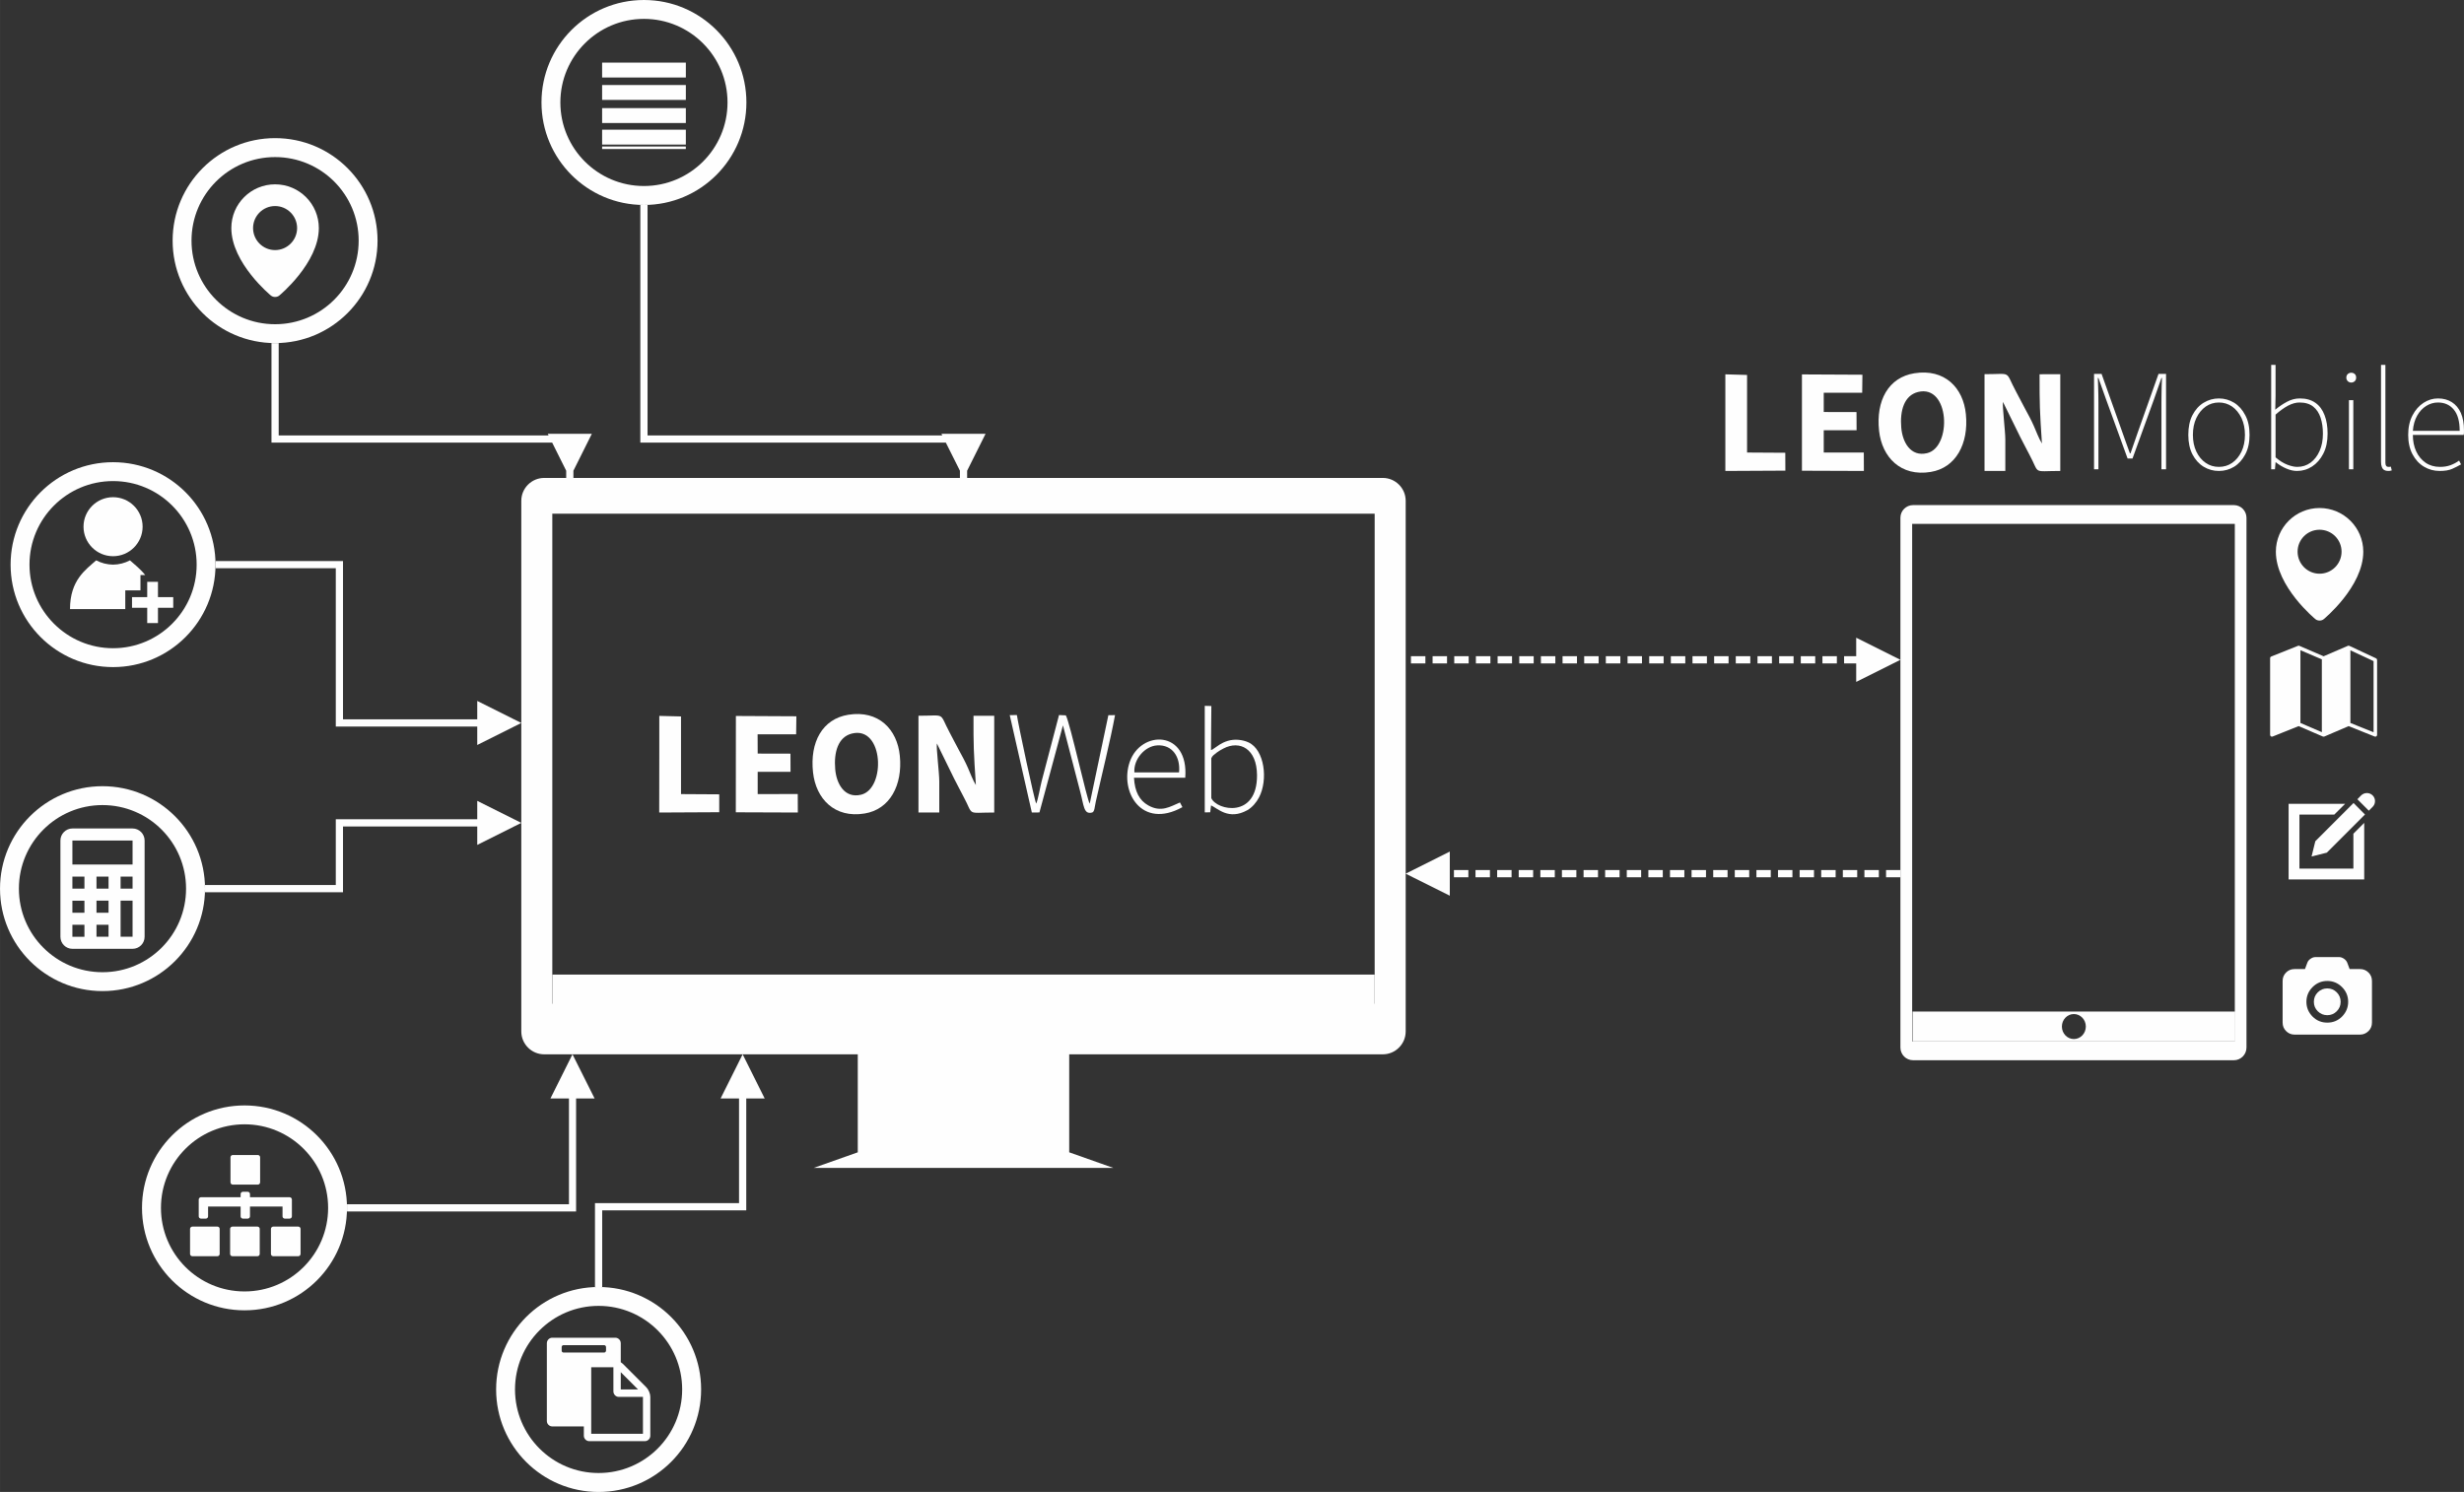 <?xml version="1.0" encoding="UTF-8"?>
<!DOCTYPE svg PUBLIC "-//W3C//DTD SVG 1.1//EN" "http://www.w3.org/Graphics/SVG/1.1/DTD/svg11.dtd">
<!-- Creator: CorelDRAW X7.4 EN Portable -->
<svg xmlns="http://www.w3.org/2000/svg" xml:space="preserve" width="482.836mm" height="292.399mm" version="1.1" style="shape-rendering:geometricPrecision; text-rendering:geometricPrecision; image-rendering:optimizeQuality; fill-rule:evenodd; clip-rule:evenodd"
viewBox="0 0 32104 19442"
 xmlns:xlink="http://www.w3.org/1999/xlink">
 <rect x="0" y="0" width="32104" height="19442" fill="#333333" stroke="none"/>
 <defs>
  <style type="text/css">
   <![CDATA[
    .fil0 {fill:#FEFEFE}
    .fil1 {fill:#FEFEFE;fill-rule:nonzero}
   ]]>
  </style>
 </defs>
 <g id="Layer_x0020_1">
  <path class="fil0" d="M7196 6694l10715 0 0 6386 -10715 0 0 -6386zm3980 8322l0 -1277 -4086 0c-164,0 -298,-134 -298,-298l0 -6915c0,-164 134,-298 298,-298l10927 0c164,0 298,134 298,298l0 6915c0,164 -134,298 -298,298l-4086 0 0 1277 574 203 -3903 0 574 -203z"/>
  <path class="fil0" d="M8390 246c601,0 1089,488 1089,1089 0,602 -488,1089 -1089,1089 -601,0 -1089,-487 -1089,-1089 0,-601 488,-1089 1089,-1089zm0 -246c738,0 1335,598 1335,1335 0,738 -597,1336 -1335,1336 -738,0 -1335,-598 -1335,-1336 0,-737 597,-1335 1335,-1335z"/>
  <rect class="fil0" x="7845" y="1108" width="1091" height="194"/>
  <rect class="fil0" x="7845" y="816" width="1091" height="194"/>
  <rect class="fil0" x="7845" y="1690" width="1091" height="194"/>
  <rect class="fil0" x="7845" y="1409" width="1091" height="194"/>
  <rect class="fil0" x="7845" y="1909" width="1090.72" height="32.959"/>
  <path class="fil0" d="M3584 2047c602,0 1089,487 1089,1089 0,601 -487,1089 -1089,1089 -601,0 -1089,-488 -1089,-1089 0,-602 488,-1089 1089,-1089zm0 -247c738,0 1335,598 1335,1336 0,737 -597,1335 -1335,1335 -737,0 -1335,-598 -1335,-1335 0,-738 598,-1336 1335,-1336z"/>
  <path class="fil0" d="M3584 3259c-158,0 -287,-129 -287,-287 0,-158 129,-287 287,-287 158,0 287,129 287,287 0,158 -129,287 -287,287zm570 -287c0,456 -515,879 -515,879 -30,25 -80,25 -110,0 0,0 -515,-423 -515,-879 0,-315 255,-570 570,-570 315,0 570,255 570,570z"/>
  <path class="fil0" d="M24919 13182l4204 0 0 389 -4204 0 0 -389zm2258 195c0,-90 -70,-163 -156,-163 -86,0 -156,73 -156,163 0,90 70,163 156,163 86,0 156,-73 156,-163z"/>
  <g id="_515973304">
   <g>
    <g>
     <path class="fil0" d="M30860 12673c-31,-30 -67,-45 -110,-45l-136 0 -31 -83c-8,-20 -22,-37 -42,-51 -21,-14 -41,-22 -63,-22l-310 0c-22,0 -43,8 -63,22 -21,14 -35,31 -42,51l-31 83 -136 0c-43,0 -80,15 -110,45 -30,30 -45,67 -45,110l0 543c0,43 15,80 45,110 30,30 67,46 110,46l854 0c43,0 79,-16 110,-46 30,-30 45,-67 45,-110l0 -543c0,-43 -15,-80 -45,-110zm-345 574c-53,53 -117,79 -192,79 -75,0 -139,-26 -192,-79 -53,-54 -80,-118 -80,-192 0,-75 27,-139 80,-192 53,-53 117,-80 192,-80 75,0 139,27 192,80 53,53 80,117 80,192 0,74 -27,138 -80,192z"/>
     <path class="fil0" d="M30323 12880c-48,0 -89,17 -124,51 -34,34 -51,76 -51,124 0,48 17,89 51,123 35,34 76,51 124,51 48,0 89,-17 123,-51 34,-34 51,-75 51,-123 0,-48 -17,-90 -51,-124 -34,-34 -75,-51 -123,-51z"/>
    </g>
   </g>
   <g>
   </g>
   <g>
   </g>
   <g>
   </g>
   <g>
   </g>
   <g>
   </g>
   <g>
   </g>
   <g>
   </g>
   <g>
   </g>
   <g>
   </g>
   <g>
   </g>
   <g>
   </g>
   <g>
   </g>
   <g>
   </g>
   <g>
   </g>
   <g>
   </g>
  </g>
  <path class="fil0" d="M30222 7476c-158,0 -286,-129 -286,-287 0,-158 128,-286 286,-286 159,0 287,128 287,286 0,158 -128,287 -287,287zm570 -287c0,457 -515,879 -515,879 -30,25 -79,25 -109,0 0,0 -515,-422 -515,-879 0,-314 255,-569 569,-569 315,0 570,255 570,569z"/>
  <g id="_515976520">
   <path class="fil0" d="M30959 8579l-349 -163c0,0 0,0 0,0 -3,-1 -6,-2 -9,-2 0,0 0,0 0,0 -1,0 -1,0 -2,0 -1,0 -2,1 -4,1 0,0 -1,0 -2,1 -1,0 -1,0 -2,0l-316 136 -316 -136c0,0 0,0 0,0 -3,-1 -6,-2 -8,-2 -1,0 -1,0 -1,0 -1,0 -1,0 -1,0 -2,0 -3,1 -4,1 -1,0 -2,0 -3,1 0,0 0,0 -1,0l-348 139c-9,4 -15,12 -15,22l0 999c0,8 4,15 10,19 4,3 9,4 13,4 3,0 6,0 9,-1l340 -136 316 136c0,0 1,0 1,0 3,1 5,1 8,1 3,0 6,0 8,-1 1,0 1,0 1,0l317 -136 340 136c2,1 5,1 8,1 5,0 9,-1 13,-4 7,-4 10,-11 10,-19l0 -976c0,-9 -5,-17 -13,-21zm-986 -106l279 119 0 949 -279 -120 0 -948zm953 1069l-302 -121 0 -947 302 141 0 927z"/>
   <g>
   </g>
   <g>
   </g>
   <g>
   </g>
   <g>
   </g>
   <g>
   </g>
   <g>
   </g>
   <g>
   </g>
   <g>
   </g>
   <g>
   </g>
   <g>
   </g>
   <g>
   </g>
   <g>
   </g>
   <g>
   </g>
   <g>
   </g>
   <g>
   </g>
  </g>
  <path class="fil0" d="M1473 6269c601,0 1089,487 1089,1089 0,601 -488,1089 -1089,1089 -601,0 -1089,-488 -1089,-1089 0,-602 488,-1089 1089,-1089zm0 -246c737,0 1335,597 1335,1335 0,737 -598,1335 -1335,1335 -738,0 -1335,-598 -1335,-1335 0,-738 597,-1335 1335,-1335z"/>
  <path class="fil0" d="M2058 7920l0 199 -140 0 0 -199 -198 0 0 -139 198 0 0 -199 140 0 0 199 199 0 0 139 -199 0zm-426 -139l0 0 0 139 0 17 -155 0 -8 0 -557 0c0,-379 206,-514 341,-635 66,35 141,55 220,56 79,-1 154,-21 220,-56 60,54 135,111 199,192l-62 0 0 88 0 111 -110 0 -88 0 0 88zm-159 -1302c212,0 385,172 385,384 0,213 -173,385 -385,385 -212,0 -385,-172 -385,-385 0,-212 173,-384 385,-384z"/>
  <rect class="fil0" x="7197" y="12700" width="10714" height="389"/>
  <path class="fil0" d="M1335 10491c602,0 1089,488 1089,1089 0,602 -487,1089 -1089,1089 -601,0 -1089,-487 -1089,-1089 0,-601 488,-1089 1089,-1089zm0 -246c738,0 1336,598 1336,1335 0,738 -598,1335 -1336,1335 -737,0 -1335,-597 -1335,-1335 0,-737 598,-1335 1335,-1335z"/>
  <g id="_515964040">
   <g>
    <g>
     <path class="fil0" d="M1727 10796l-784 0c-86,0 -156,71 -156,157l0 1254c0,87 70,157 156,157l784 0c87,0 157,-70 157,-157l0 -1254c0,-86 -70,-157 -157,-157zm-627 1411l-157 0 0 -156 157 0 0 156zm0 -313l-157 0 0 -157 157 0 0 157zm0 -314l-157 0 0 -157 157 0 0 157zm314 627l-157 0 0 -156 157 0 0 156zm0 -313l-157 0 0 -157 157 0 0 157zm0 -314l-157 0 0 -157 157 0 0 157zm313 627l-156 0 0 -470 156 0 0 470zm0 -627l-156 0 0 -157 156 0 0 157zm0 -314l-784 0 0 -313 784 0 0 313z"/>
    </g>
   </g>
   <g>
   </g>
   <g>
   </g>
   <g>
   </g>
   <g>
   </g>
   <g>
   </g>
   <g>
   </g>
   <g>
   </g>
   <g>
   </g>
   <g>
   </g>
   <g>
   </g>
   <g>
   </g>
   <g>
   </g>
   <g>
   </g>
   <g>
   </g>
   <g>
   </g>
  </g>
  <path class="fil0" d="M3186 14651c601,0 1089,488 1089,1089 0,602 -488,1089 -1089,1089 -602,0 -1089,-487 -1089,-1089 0,-601 487,-1089 1089,-1089zm0 -246c737,0 1335,598 1335,1335 0,738 -598,1335 -1335,1335 -738,0 -1336,-597 -1336,-1335 0,-737 598,-1335 1336,-1335z"/>
  <g id="_483535656">
   <g>
    <g>
     <path class="fil0" d="M2832 15984l-326 0c-16,0 -30,14 -30,30l0 326c0,16 14,30 30,30l326 0c17,0 30,-14 30,-30l0 -326c0,-17 -13,-30 -30,-30z"/>
     <path class="fil0" d="M3354 15984l-326 0c-16,0 -30,14 -30,30l0 326c0,16 14,30 30,30l326 0c16,0 30,-14 30,-30l0 -326c0,-17 -14,-30 -30,-30z"/>
     <path class="fil0" d="M3886 15984l-326 0c-17,0 -30,14 -30,30l0 326c0,16 13,30 30,30l326 0c16,0 30,-14 30,-30l0 -326c0,-17 -14,-30 -30,-30z"/>
     <path class="fil0" d="M3033 15437l326 0c16,0 30,-14 30,-30l0 -326c0,-17 -14,-30 -30,-30l-326 0c-16,0 -30,13 -30,30l0 326c0,16 14,30 30,30z"/>
     <path class="fil0" d="M2619 15880l62 0c17,0 30,-13 30,-30l0 -127 424 0 0 127c0,17 14,30 30,30l62 0c16,0 30,-13 30,-30l0 -127 424 0 0 127c0,17 14,30 30,30l62 0c16,0 30,-13 30,-30l0 -219c0,-16 -14,-30 -30,-30l-516 0 0 -41c0,-17 -14,-30 -30,-30l-62 0c-16,0 -30,13 -30,30l0 41 -516 0c-16,0 -30,14 -30,30l0 219c0,17 14,30 30,30z"/>
    </g>
   </g>
   <g>
   </g>
   <g>
   </g>
   <g>
   </g>
   <g>
   </g>
   <g>
   </g>
   <g>
   </g>
   <g>
   </g>
   <g>
   </g>
   <g>
   </g>
   <g>
   </g>
   <g>
   </g>
   <g>
   </g>
   <g>
   </g>
   <g>
   </g>
   <g>
   </g>
  </g>
  <path class="fil0" d="M7799 17017c602,0 1089,488 1089,1089 0,602 -487,1089 -1089,1089 -601,0 -1089,-487 -1089,-1089 0,-601 488,-1089 1089,-1089zm0 -246c738,0 1336,598 1336,1335 0,738 -598,1336 -1336,1336 -737,0 -1335,-598 -1335,-1336 0,-737 598,-1335 1335,-1335z"/>
  <g id="_483530688">
   <g>
    <path class="fil0" d="M30914 10365c41,41 41,108 0,149l-50 50 -149 -149 49 -50c42,-41 109,-41 150,0zm-747 597l-49 199 199 -50 497 -497 -149 -150 -498 498zm496 -98l0 455 -703 0 0 -704 454 0 141 -140 -736 0 0 985 985 0 0 -737 -141 141z"/>
   </g>
   <g>
   </g>
   <g>
   </g>
   <g>
   </g>
   <g>
   </g>
   <g>
   </g>
   <g>
   </g>
   <g>
   </g>
   <g>
   </g>
   <g>
   </g>
   <g>
   </g>
   <g>
   </g>
   <g>
   </g>
   <g>
   </g>
   <g>
   </g>
   <g>
   </g>
  </g>
  <g id="_483529800">
   <path class="fil0" d="M11967 9959l0 629 271 0 0 -409c0,-109 -41,-429 -31,-491l224 457c40,75 74,146 117,225 146,268 31,218 406,218l0 -1261 -270 0c-1,396 2,471 31,903 -39,-61 -76,-161 -106,-229 -35,-79 -73,-149 -115,-226 -43,-78 -76,-146 -118,-224 -148,-276 -42,-224 -409,-224l0 632z"/>
   <path class="fil0" d="M11099 9559c416,-104 446,719 120,797 -217,52 -322,-146 -337,-334 -19,-221 38,-418 217,-463zm-46 -245c-339,55 -503,358 -460,751 38,345 282,600 671,536 330,-53 498,-369 460,-752 -34,-347 -278,-598 -671,-535z"/>
   <polygon class="fil0" points="9587,10585 10395,10588 10394,10347 9872,10348 9872,10058 10300,10058 10299,9821 9872,9820 9871,9569 10373,9569 10376,9334 9588,9330 "/>
   <polygon class="fil0" points="8590,9804 8589,10588 9371,10584 9371,10351 8873,10348 8873,9336 8590,9329 "/>
   <path class="fil0" d="M13444 10588l99 -1 306 -1134c0,3 2,6 3,9l219 842c53,195 46,313 158,284 33,-9 33,-73 48,-140 78,-350 191,-803 251,-1129l-87 1 -243 1153c-35,-47 -256,-1052 -311,-1151l-89 -4 -227 865c-19,74 -45,232 -70,289 -20,-26 -236,-1039 -252,-1154l-93 1 288 1269z"/>
   <path class="fil0" d="M15782 10400l0 -519c13,-33 42,-51 71,-74 24,-18 57,-38 89,-54 210,-109 434,1 436,349 3,567 -524,461 -596,298zm-85 -463l0 649 71 -1 11 -90c90,41 230,196 472,63 63,-36 119,-101 153,-167 121,-230 71,-621 -137,-717 -76,-35 -180,-47 -269,-20 -93,29 -129,66 -185,102 -32,20 4,2 -35,18l5 -574 -86 -2 0 739z"/>
   <path class="fil0" d="M14780 10065c-12,-172 137,-343 298,-352 198,-11 304,152 284,352l-582 0zm626 453l-32 -61c-127,53 -243,134 -413,38 -114,-64 -176,-177 -186,-360l668 0c48,-627 -581,-623 -724,-205 -133,386 154,883 687,588z"/>
  </g>
  <g id="_483526632">
   <path class="fil0" d="M25857 5508l0 629 271 0 0 -409c0,-109 -40,-429 -31,-491l225 457c40,75 74,146 117,225 145,268 31,218 405,218l0 -1261 -270 1c0,395 2,470 31,902 -39,-61 -76,-161 -106,-229 -35,-79 -73,-149 -115,-226 -42,-78 -76,-146 -118,-224 -148,-276 -42,-224 -409,-224l0 632z"/>
   <path class="fil0" d="M24990 5108c415,-103 445,719 119,797 -217,52 -322,-146 -337,-333 -19,-221 38,-419 218,-464zm-47 -244c-339,54 -503,357 -460,750 38,345 283,600 672,536 329,-53 497,-369 459,-752 -33,-346 -278,-597 -671,-534z"/>
   <polygon class="fil0" points="23478,6134 24285,6137 24284,5897 23762,5897 23762,5607 24190,5607 24189,5370 23762,5369 23762,5118 24263,5118 24266,4883 23478,4879 "/>
   <polygon class="fil0" points="22480,5353 22480,6137 23262,6133 23261,5900 22763,5897 22763,4886 22480,4878 "/>
  </g>
  <g id="_483535488">
   <g>
    <path class="fil0" d="M8458 18136c-10,-24 -22,-43 -36,-57l-307 -307c-7,-7 -16,-14 -27,-21l0 -246c0,-20 -7,-38 -21,-52 -14,-14 -31,-21 -51,-21l-819 0c-20,0 -37,7 -51,21 -14,14 -21,32 -21,52l0 1011c0,20 7,37 21,51 14,14 31,21 51,21l410 0 0 120c0,20 7,37 21,51 14,14 31,21 51,21l722 0c20,0 37,-7 51,-21 14,-14 21,-31 21,-51l0 -505c0,-20 -5,-43 -15,-67zm-370 -255l225 225 -225 0 0 -225zm-746 -256c-7,0 -12,-2 -17,-7 -5,-5 -7,-11 -7,-17l0 -48c0,-7 2,-12 7,-17 5,-5 10,-7 17,-7l529 0c7,0 13,2 17,7 5,5 8,10 8,17l0 48c0,6 -3,12 -8,17 -4,5 -10,7 -17,7l-529 0zm1035 1059l-674 0 0 -867 289 0 0 313c0,20 7,38 21,52 14,14 31,21 51,21l313 0 0 481 0 0z"/>
   </g>
   <g>
   </g>
   <g>
   </g>
   <g>
   </g>
   <g>
   </g>
   <g>
   </g>
   <g>
   </g>
   <g>
   </g>
   <g>
   </g>
   <g>
   </g>
   <g>
   </g>
   <g>
   </g>
   <g>
   </g>
   <g>
   </g>
   <g>
   </g>
   <g>
   </g>
  </g>
  <g id="_483538560">
   <g>
    <path class="fil1" d="M8343 5721l0 -3050 94 0 0 3050 -47 47 -47 -47zm47 47l-47 0 0 -47 47 47zm4164 0l-4164 0 0 -94 4164 0 47 47 -47 47zm0 -94l47 0 0 47 -47 -47zm-47 554l0 -507 94 0 0 507 -94 0zm47 0l-288 -575 575 0 -287 575z"/>
   </g>
  </g>
  <g>
   <g>
    <path class="fil1" d="M3537 5721l0 -1250 94 0 0 1250 -47 47 -47 -47zm47 47l-47 0 0 -47 47 47zm3840 0l-3840 0 0 -94 3840 0 47 47 -47 47zm0 -94l47 0 0 47 -47 -47zm-47 554l0 -507 94 0 0 507 -94 0zm47 0l-287 -575 574 0 -287 575z"/>
   </g>
  </g>
  <g>
   <g>
    <path class="fil1" d="M7846 15725l0 1046 -94 0 0 -1046 47 -47 47 47zm-94 0l0 -47 47 0 -47 47zm1924 47l-1877 0 0 -94 1877 0 47 47 -47 47zm47 -47l0 47 -47 0 47 -47zm0 -1441l0 1441 -94 0 0 -1441 94 0zm-47 -545l287 575 -574 0 287 -575z"/>
   </g>
  </g>
  <g>
   <g>
    <path class="fil1" d="M7459 15787l-2938 0 0 -94 2938 0 47 47 -47 47zm47 -47l0 47 -47 0 47 -47zm0 -1456l0 1456 -93 0 0 -1456 93 0zm-47 -545l288 575 -575 0 287 -575z"/>
   </g>
  </g>
  <g>
   <g>
    <path class="fil1" d="M4422 7405l-1614 0 0 -94 1614 0 47 47 -47 47zm0 -94l47 0 0 47 -47 -47zm-47 2110l0 -2063 94 0 0 2063 -47 47 -47 -47zm47 47l-47 0 0 -47 47 47zm1826 0l-1826 0 0 -94 1826 0 0 94zm544 -47l-574 287 0 -574 574 287z"/>
   </g>
  </g>
  <g>
   <g>
    <path class="fil1" d="M4422 11627l-1751 0 0 -94 1751 0 47 47 -47 47zm47 -47l0 47 -47 0 47 -47zm0 -857l0 857 -94 0 0 -857 47 -47 47 47zm-94 0l0 -47 47 0 -47 47zm1873 47l-1826 0 0 -94 1826 0 0 94zm544 -47l-574 287 0 -574 574 287z"/>
   </g>
  </g>
  <path class="fil0" d="M24926 6582l4180 0c90,0 164,74 164,165l0 6904c0,91 -74,165 -164,165l-4180 0c-91,0 -165,-74 -165,-165l0 -6904c0,-91 74,-165 165,-165zm-12 245l4204 0 0 6744 -4204 0 0 -6744z"/>
  <g>
   <g>
    <path class="fil1" d="M24761 8598l-576 288 0 -576 576 288zm-734 47l0 -94 188 0 0 94 -188 0zm-282 0l0 -94 188 0 0 94 -188 0zm-282 0l0 -94 188 0 0 94 -188 0zm-282 0l0 -94 188 0 0 94 -188 0zm-282 0l0 -94 188 0 0 94 -188 0zm-283 0l0 -94 189 0 0 94 -189 0zm-282 0l0 -94 188 0 0 94 -188 0zm-282 0l0 -94 188 0 0 94 -188 0zm-282 0l0 -94 188 0 0 94 -188 0zm-282 0l0 -94 188 0 0 94 -188 0zm-282 0l0 -94 188 0 0 94 -188 0zm-283 0l0 -94 189 0 0 94 -189 0zm-282 0l0 -94 188 0 0 94 -188 0zm-282 0l0 -94 188 0 0 94 -188 0zm-282 0l0 -94 188 0 0 94 -188 0zm-282 0l0 -94 188 0 0 94 -188 0zm-282 0l0 -94 188 0 0 94 -188 0zm-283 0l0 -94 189 0 0 94 -189 0zm-282 0l0 -94 188 0 0 94 -188 0zm-282 0l0 -94 188 0 0 94 -188 0zm-282 0l0 -94 188 0 0 94 -188 0z"/>
   </g>
  </g>
  <g>
   <g>
    <path class="fil1" d="M24574 11432l0 -94 187 0 0 94 -187 0zm-282 0l0 -94 188 0 0 94 -188 0zm-281 0l0 -94 187 0 0 94 -187 0zm-282 0l0 -94 188 0 0 94 -188 0zm-281 0l0 -94 187 0 0 94 -187 0zm-282 0l0 -94 188 0 0 94 -188 0zm-281 0l0 -94 187 0 0 94 -187 0zm-282 0l0 -94 188 0 0 94 -188 0zm-281 0l0 -94 187 0 0 94 -187 0zm-282 0l0 -94 188 0 0 94 -188 0zm-281 0l0 -94 187 0 0 94 -187 0zm-282 0l0 -94 188 0 0 94 -188 0zm-281 0l0 -94 187 0 0 94 -187 0zm-282 0l0 -94 188 0 0 94 -188 0zm-281 0l0 -94 188 0 0 94 -188 0zm-282 0l0 -94 188 0 0 94 -188 0zm-281 0l0 -94 188 0 0 94 -188 0zm-282 0l0 -94 188 0 0 94 -188 0zm-281 0l0 -94 188 0 0 94 -188 0zm-282 0l0 -94 188 0 0 94 -188 0zm-281 0l0 -94 188 0 0 94 -188 0zm-629 -47l575 -288 0 575 -575 -287z"/>
   </g>
  </g>
  <path class="fil1" d="M27284 6115l0 -1243 98 0 268 753c17,48 34,95 50,141 17,47 34,94 51,141l8 0c17,-47 34,-94 49,-141 15,-46 31,-93 49,-141l267 -753 98 0 0 1243 -60 0 0 -866c0,-33 0,-68 1,-105 0,-37 1,-74 2,-112 2,-38 3,-73 4,-107l-7 0 -96 275 -281 775 -64 0 -282 -775 -98 -275 -8 0c1,34 3,69 4,107 1,38 2,75 3,112 0,37 1,72 1,105l0 866 -57 0zm1627 22c-72,0 -138,-18 -199,-55 -61,-37 -109,-91 -146,-161 -36,-71 -54,-155 -54,-254 0,-101 18,-187 54,-257 37,-71 85,-125 146,-162 61,-37 127,-56 199,-56 71,0 137,19 198,56 60,37 108,91 145,162 38,70 56,156 56,257 0,99 -18,183 -56,254 -37,70 -85,124 -145,161 -61,37 -127,55 -198,55zm0 -53c64,0 121,-17 172,-52 51,-35 91,-84 122,-147 30,-63 45,-136 45,-218 0,-83 -15,-156 -45,-220 -31,-63 -71,-113 -122,-149 -51,-35 -108,-53 -172,-53 -64,0 -122,18 -172,53 -51,36 -92,86 -122,149 -30,64 -45,137 -45,220 0,82 15,155 45,218 30,63 71,112 122,147 50,35 108,52 172,52zm1017 53c-43,0 -89,-10 -138,-31 -49,-21 -95,-48 -137,-82l-4 0 -8 91 -49 0 0 -1360 57 0 0 403 -4 181c48,-40 99,-75 154,-104 54,-29 110,-43 166,-43 82,0 149,19 203,57 53,37 93,91 119,160 27,69 40,150 40,242 0,102 -19,189 -56,261 -37,72 -86,128 -146,167 -60,39 -126,58 -197,58zm3 -53c66,0 123,-18 174,-55 50,-37 89,-88 118,-153 29,-66 43,-140 43,-225 0,-76 -10,-145 -30,-207 -20,-61 -52,-110 -97,-146 -44,-35 -104,-53 -178,-53 -47,0 -97,14 -149,41 -52,28 -107,67 -163,117l0 557c53,45 104,77 154,96 50,19 93,28 128,28zm674 31l0 -900 57 0 0 900 -57 0zm30 -1130c-17,0 -32,-6 -45,-18 -12,-12 -19,-27 -19,-46 0,-20 7,-36 19,-47 13,-11 28,-17 45,-17 18,0 33,6 46,17 12,11 18,27 18,47 0,19 -6,34 -18,46 -13,12 -28,18 -46,18zm479 1152c-19,0 -35,-4 -49,-12 -14,-8 -24,-21 -31,-39 -7,-17 -11,-40 -11,-69l0 -1262 57 0 0 1273c0,19 3,33 10,42 7,10 16,14 27,14 4,0 8,0 13,0 4,0 11,-1 21,-3l12 49c-8,2 -15,4 -22,5 -7,2 -16,2 -27,2zm674 0c-76,0 -144,-19 -206,-56 -63,-38 -112,-92 -149,-162 -37,-70 -56,-155 -56,-252 0,-98 19,-183 56,-254 37,-71 85,-125 144,-164 59,-38 122,-57 188,-57 69,0 129,16 180,48 51,32 90,79 118,140 27,62 41,137 41,226 0,10 0,20 0,29 0,10 -1,20 -4,32l-662 0c0,80 14,151 43,214 29,63 70,112 123,149 53,36 116,54 187,54 51,0 96,-7 137,-22 41,-15 78,-35 112,-60l26 49c-34,20 -72,39 -114,58 -42,19 -97,28 -164,28zm-350 -523l610 0c0,-124 -26,-217 -78,-278 -51,-61 -120,-91 -205,-91 -54,0 -105,15 -152,44 -48,30 -88,72 -119,127 -31,55 -50,121 -56,198z"/>
 </g>
</svg>
